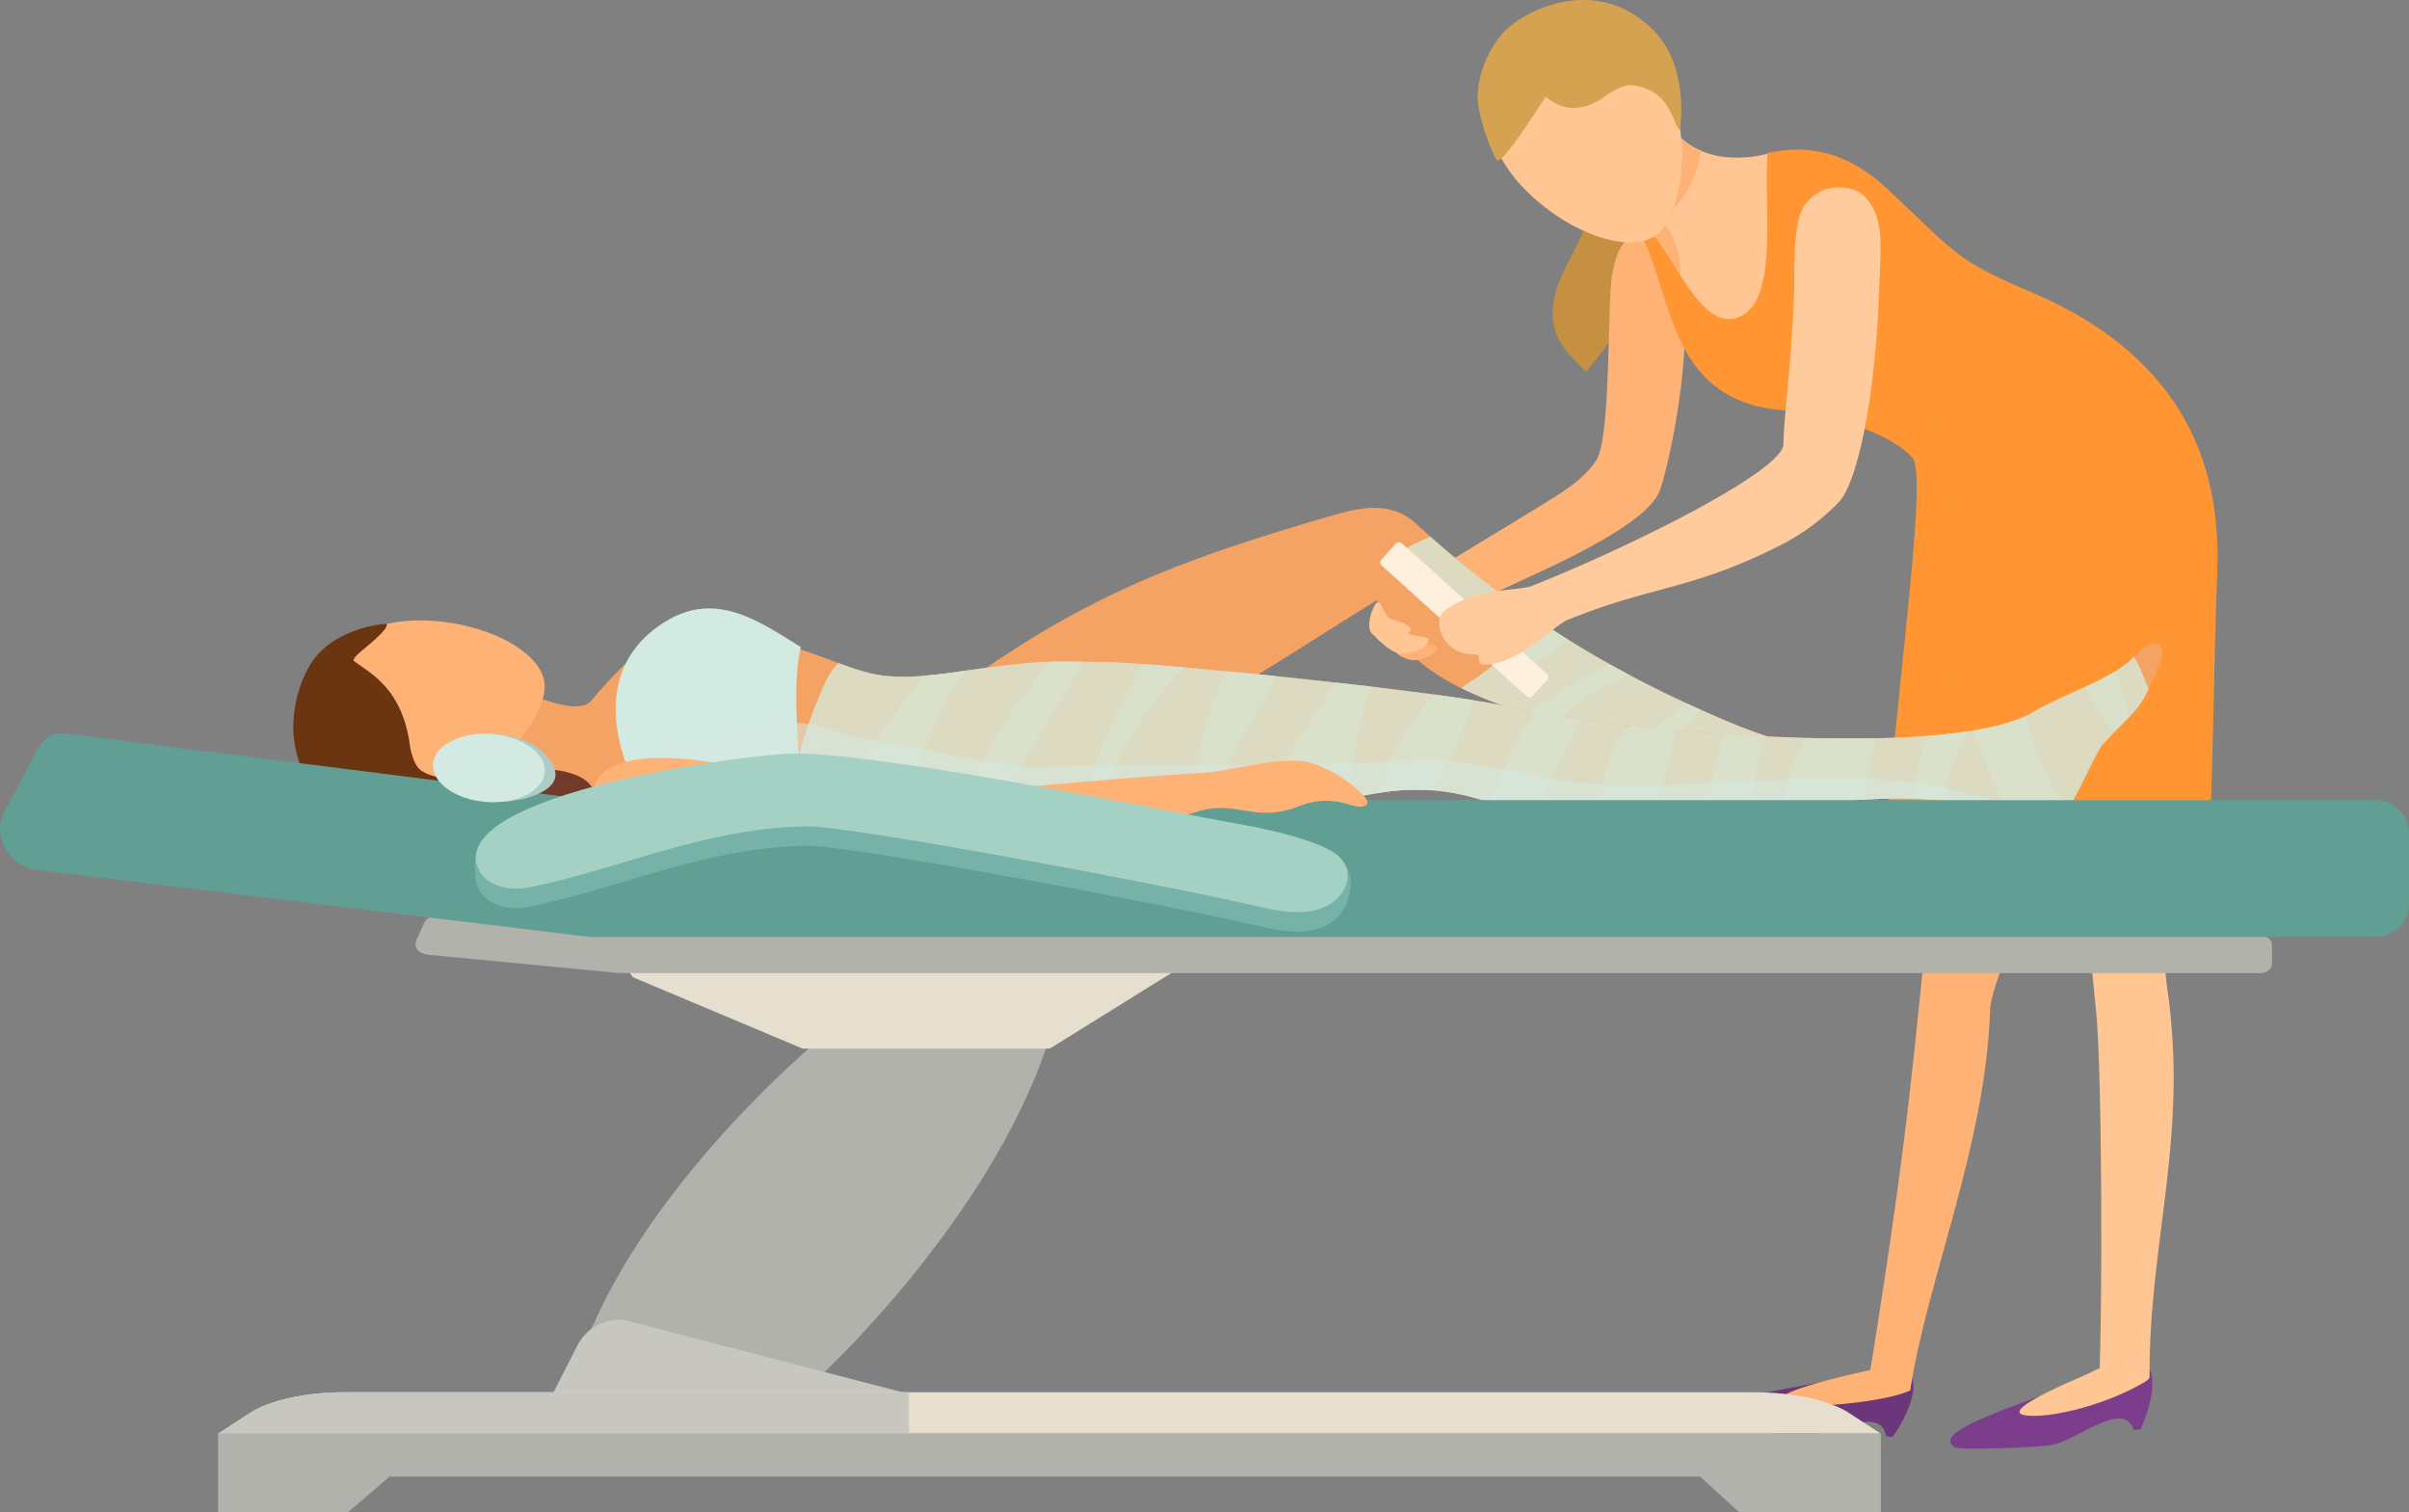 <?xml version="1.0" encoding="utf-8"?>
<svg xmlns="http://www.w3.org/2000/svg" viewBox="0 0 1433.694 900">
  <rect x="0" y="0" width="1433.694" height="900" fill="#808080" stroke="none"/>
  <defs>
    <style>.cls-3{fill:#ffb276}.cls-4{fill:#ffc593}.cls-7{fill:#ff9633}.cls-8{opacity:.3;mix-blend-mode:multiply}.cls-9{fill:#b1b2ab}.cls-10{fill:#d4a251}.cls-11{fill:#e6dece}.cls-12{fill:#723a2b}.cls-13{fill:#f5a364}.cls-16{opacity:.89;mix-blend-mode:hard-light}.cls-17{fill:#d9e2cc}.cls-20{fill:#d3eae2}.cls-21{fill:#c7c6bf}</style>
  </defs>
  <g style="isolation:isolate">
    <g data-name="Layer 1" id="Layer_1">
      <path d="M969.413 93.6c13.502 19.084 15.357 44.698 9.176 67.244s-19.577 42.458-34.56 60.402c-7.785-7.405-15.889-15.328-18.821-25.664-2.944-10.376-.14-21.553 4.208-31.421 4.35-9.87 10.234-19.056 13.897-29.2 3.665-10.143 4.888-21.868-.111-31.426-1.857-3.55-4.492-6.65-6.309-10.222-1.815-3.57-2.735-7.956-.95-11.542 6.766-13.596 28.871 5.331 33.47 11.83Z" style="fill:#c59041"/>
      <path class="cls-3" d="M959.75 161.453c-3.552 16.43-.552 98.577-9.82 112.6-7.11 10.756-18.42 17.875-29.401 24.633q-48.611 29.92-97.7 59.06c49.283 4.903 19.763 23.44 62.045-2.346 13.152-8.022 93.19-38.41 102.875-63.278 3.998-10.27 21.883-83.605 12.235-129.03-2.715-12.776-6.72-31.324-22.46-25.926-11.038 3.786-14.76 10.341-17.775 24.287Z"/>
      <path class="cls-4" d="M1104.589 216.037c-6.55 15.1-25.477 11.656-41.908 10.547-16.374-1.166-30.194 1.554-42.518-9.326-17.317-15.375-30.916-49.511-37.966-71.602-2.054-7.05 10.546-12.212 13.322-21.314a3.527 3.527 0 0 0 .222-.723v-.11a1.395 1.395 0 0 0 .055-.445c1.667-8.27-2.607-12.987-8.047-18.87-1.056-1.222-2.22-2.443-3.387-3.83 6.938-5.774 1.499-15.765.222-24.368a1.904 1.904 0 0 1-.055-.556c-.555-4.052-.055-7.77 3.22-10.546a46.002 46.002 0 0 0 3.33 5.884 3.256 3.256 0 0 0 .333.61 50.1 50.1 0 0 0 1.166 1.777 45.946 45.946 0 0 0 19.648 16.54 49.607 49.607 0 0 0 17.761 3.997h.279a71.122 71.122 0 0 0 21.976-2.268c3.386-.946 7.131.456 9.75-.654 17.653 25.59 29.719 51.823 39.654 81.242 4.775 14.265 8.937 30.194 2.943 44.015Z"/>
      <path d="M1015.231 845.505c-8.442-9.42 20.688-14.28 59.293-21.198 24.043-4.308 43.095-11.12 58.313-8.429 14.756 5.342-2.475 34.24-6.412 39.152-1.373.11-3.732-.061-4.13-.93-3.343-18.85-35.457 1.771-51.291.742-9.42-.612-53.11-6.366-55.773-9.337Z" style="fill:#6b377a"/>
      <path class="cls-3" d="M1062.319 834.777c11.839 4.466 61.494-.685 74.478-7.405.522-2.624 1.051-9.448 1.827-11.413.588-1.495-4.23 6.991-5.203 5.714a15.43 15.43 0 0 0-8.424-5.196c-3.248-.864 1.248-1.172-2.11-1.308-1.75-.07-6.267-.85-9.988.14-4.234 1.128-65.472 13.851-50.58 19.468Z"/>
      <path class="cls-3" d="M1112.091 821.817c8.402 1.687 21.285 7.875 24.706 5.555 10.03-65.418 45.134-146.554 47.603-226.508.586-19.025 35.55-88.827 38.845-105.42 3.888-19.569-17.52-14.564-24.43-33.28-6.615-17.911-11.416-53.087-24.418-32.04-6.643 10.75-24.561 89.146-31.87 163.851-8.256 84.372-16.686 141.965-30.436 227.842Z"/>
      <path d="M1162.723 860.94c-9.976-7.773 17.832-17.72 54.6-31.367 22.898-8.499 38.948-21.525 55.897-18.628 15.468 2.643 3.63 34.137.625 39.668-1.331.353-3.683.603-4.23-.183-6.629-17.96-34.58 8.027-50.346 9.818-9.38 1.066-53.397 3.145-56.546.693Z" style="fill:#7c3e8c"/>
      <path class="cls-4" d="M1249.3 820.239c6.397 6.59 28.304 4.857 29.99-.621-.511-81.312 23.464-142.897 10.468-231.888-5.714-39.127 10.249-77.275.054-119.342-3.345-13.796-7.85-28.73-19.763-36.45-19.314-12.514-35.123 4.587-35.02 22.538.163 29.052 6.06 59.026 8.16 88.083 4.292 59.428-1.574.134 4.292 59.428 3.751 37.914 3.756 184.09 1.818 218.252Z"/>
      <path class="cls-4" d="M1204.856 842.149c12.44 2.297 46.308-4.754 71.814-19.887 1.817-1.078.752-8.804 1.166-10.877.316-1.574-4.141 6.353-5.327 5.27a15.414 15.414 0 0 0-9.212-3.623 45.91 45.91 0 0 0-10.038.653c-1.734.24-3.525.076-8.878 3.008-3.842 2.104-55.177 22.565-39.525 25.456Z"/>
      <path class="cls-3" d="M999.34 173.642c-.756 3.363 2.166 7.702-.452 9.051-2.86 1.475-6.142.47-8.481-1.735-2.338-2.205-3.88-5.445-5.162-8.744-3.09-7.966-4.933-16.644-6.762-25.267-1.094-5.158-2.67-13.885 2.226-17.605 3.826-2.907 7.671 1.74 10.198 4.627 11.896 13.589 9.191 36.312 8.433 39.673Z"/>
      <path class="cls-7" d="M1319.444 344.5c-2.595 65.755-3.229 211.773-10.694 218.072-4.606 3.866-126.164 6.406-189.114 0 0-22.712 1.589-49.66 3.918-77.826 1.694-21.23 3.918-43.202 6.089-64.591 7.2-71.738 14.93-136.963 8.947-147.129a1.695 1.695 0 0 0-.425-.688c-13.763-15.09-47.224-25.307-78.99-28.43-13.447-1.325-24.036-4.872-32.507-10.06-32.666-19.589-34.413-62.42-49.078-92.28a11.162 11.162 0 0 1 6.035-1.958c14.189 15.83 30.336 59.613 52.519 48.495 22.132-11.012 13.502-63.585 15.831-96.991 21.39-4.977 46.114-2.012 70.52 20.647 41.296 38.278 39.496 42.144 86.827 62.315 110.97 47.172 111.605 131.88 110.122 170.423Z"/>
      <g class="cls-8">
        <path class="cls-7" d="M1163.58 292.457c-.583 39.919-9.478 144.481-11.49 184.295a6.451 6.451 0 0 1-1.058 3.653 5.952 5.952 0 0 1-3.388 1.43 230.42 230.42 0 0 1-24.09 2.911c1.694-21.23 3.918-43.202 6.089-64.591 7.2-71.738 14.93-136.963 8.947-147.129a1.695 1.695 0 0 0-.425-.688c-13.763-15.09-47.224-25.307-78.99-28.43-13.447-1.325-24.037-4.872-32.507-10.06 3.812.476 7.465 1.007 9 .953 8.523-.423 80.262 3.018 104.564 15.83 7.252 3.812 14.666 8.418 18.794 15.512 4.606 7.783 4.66 17.26 4.553 26.314Z"/>
      </g>
      <path class="cls-3" d="M995.796 123.064c1.667-8.27-2.607-12.987-8.047-18.87l3.828-27.643a8.576 8.576 0 0 1 1.001-3.386 45.946 45.946 0 0 0 19.648 16.54c-1.553 9.88-4.995 23.702-16.707 34.637a3.527 3.527 0 0 0 .222-.723v-.11a1.395 1.395 0 0 0 .055-.445Z"/>
      <path class="cls-9" d="M484.502 621.284s-91.336 76.14-131.362 167c-34.91 65.167 136.408 29.26 136.408 29.26s98.617-91.006 133.664-195.714c18.684-55.821-138.71-.546-138.71-.546Z"/>
      <path class="cls-4" d="M984.888 52.905c5.522 5.667 10.73 5.186 13.19 14.903 6.82 26.925 1.197 58.907-10.871 70.666-14.33 13.96-52.945 1.663-80.043-26.15-27.099-27.812-27.587-61.273-8.694-79.68 18.892-18.406 59.32-7.553 86.418 20.26Z"/>
      <path class="cls-10" d="M999.899 76.995c-4.44-.722-3.936-23.258-28.358-26.31a5.373 5.373 0 0 0-1.333 0c-4.274.111-10.38 3.274-13.598 5.661-11.49 8.605-24.145 11.768-36.69 1.221-11.324 17.263-27.032 41.52-29.307 37.468-4.884-8.66-11.379-27.92-11.213-38.133.333-14.987 8.66-33.193 20.593-42.296C908.818 7.835 924.25.23 941.401.008c13.71-.222 28.585 4.219 42.129 17.54 21.813 21.37 16.424 56.394 16.369 59.447Z"/>
      <path class="cls-11" d="m339.282 530.096 37.464 51.481 100.945 42.456h147.062l114.851-71.373-400.322-22.564z"/>
      <path class="cls-9" d="M1345.302 579.106h-976.14l-114.861-10.97c-4.585-.552-8.883-4.033-6.124-9.637l3.642-7.863c2.41-5.983 5.43-5.126 9.533-4.646l108.226 10.802h975.724c3.775 0 6.833 2.413 6.833 5.388v11.537c0 2.977-3.058 5.39-6.833 5.39Z"/>
      <path class="cls-12" d="M361.03 479.358c-.057-1.61-29.697-3.441-32.528-3.608a291.987 291.987 0 0 0-59.89 2.998c-9.936 1.498-26.7 5.55-36.579 7.272-.555.11-1.054.165-1.554.221h-.056a63.41 63.41 0 0 1-10.324.666c-27.142-.61-40.686-15.374-46.903-30.585 2.72 1.278 5.44 2.443 8.271 3.443a88.334 88.334 0 0 0 18.817 4.44c15.708 2.055 31.75.333 47.18-3.385.332-.055.61-.167.943-.222h.055a.784.784 0 0 1 .334-.112c14.598-3.663 28.752-9.046 43.35-12.655 14.597-3.663 30.028-5.495 44.683-2.053a55.99 55.99 0 0 1 13.154 4.884c.055 0 .055.055.112.055v.055a46.643 46.643 0 0 1 10.935 28.586Z"/>
      <path class="cls-13" d="M307.974 409.701c-.642 13.477-27.419 35.494-28.06 48.973 23.705-.694 65.283-6.44 73.594 11.873 31.039-1.306 52.901-.68 82.365-10.53 14.28-4.774 29.491-11.072 36.882-24.189 8.074-14.333 3.855-33.36-6.947-45.768-10.801-12.407-38.17-62.76-114.243 27.178-6.795 8.034-31.254-1.344-43.591-7.537Z"/>
      <path class="cls-3" d="M261.226 466.35c7.913 0 10.577 3.123 19.255-1.895 24.044-13.905 43.653-39.311 43.653-56.16 0-20.005-35.758-39.082-74.588-39.082-38.832 0-63.138 23-63.138 49.377s35.987 47.76 74.818 47.76Z"/>
      <path d="M284.598 461.93c-1.887 1.887-22.314 20.536-48.179 24.311h-.055a63.41 63.41 0 0 1-10.325.666c-27.143-.61-40.685-15.374-46.902-30.585a65.5 65.5 0 0 1-4.608-24.033c.167-15.042 5.44-33.581 15.986-44.294 10.547-10.657 27.475-16.041 39.632-16.762.055 1.11.555 2.609-7.993 10.213-6.05 5.384-10.823 8.437-11.879 11.545 7.937 6.716 28.975 15.042 33.693 50.677.61 4.385 2.813 12.07 6.384 14.654a27.508 27.508 0 0 0 4.05 2.276c8.548 3.663 20.76 2.664 30.196 1.331Z" style="fill:#6c3511"/>
      <path class="cls-12" d="M284.598 461.93c-1.887 1.887-22.314 20.536-48.179 24.311h-.055a63.41 63.41 0 0 1-10.325.666c-27.143-.61-40.685-15.374-46.902-30.585 2.719 1.278 5.44 2.443 8.27 3.443a88.342 88.342 0 0 0 18.816 4.44c15.71 2.055 31.75.333 47.18-3.385.334-.055.61-.167.944-.222h.055c8.548 3.663 20.76 2.664 30.196 1.331Z" style="opacity:.2;mix-blend-mode:multiply"/>
      <path class="cls-13" d="M1187.57 456.212c-51.12 7.217-90.863-.332-143.04 19.705-4.829 1.887-6.882.722-10.712-4.162-.943-1.166-1.942-2.554-3.163-4.164-6.661-8.88-23.201-15.43-44.24-21.591a353.998 353.998 0 0 0-11.268-3.108c-15.264-4.164-32.193-8.326-49.011-12.989-5.717-1.611-11.378-3.276-16.984-5.053a273.397 273.397 0 0 1-39.52-15.319c-11.49-5.717-21.593-12.266-29.308-20.037-18.706-18.817-18.15-33.914-21.592-31.805-22.646 13.71-74.933 47.623-96.248 59.392-36.578 20.259-83.258 57.336-114.787 27.197-22.202-13.766-45.625-29.862-22.09-45.904 64.831-44.459 115.785-64.83 201.653-89.974 17.763-5.163 38.854-12.211 55.673 3.385 2.776 2.554 5.55 5.106 8.381 7.605a601.888 601.888 0 0 0 72.047 54.95 951.47 951.47 0 0 0 9.824 6.273c8.216 5.106 16.597 10.047 25.033 14.82 3.942 2.166 7.883 4.33 11.88 6.438q17.15 9.16 34.691 17.152 3.496 1.664 6.993 3.165a633.661 633.661 0 0 0 21.814 9.38c12.323 5.051 29.919 10.601 45.016 15.042 12.877 3.885 23.923 6.938 28.14 8.16 38.3 11.49 47.404-.666 80.818 1.442Z"/>
      <g class="cls-16">
        <path class="cls-17" d="M933.185 380.613c-10.935 8.603-29.14 21.647-36.079 19.65-2.219-.61-4.828-2.664-7.492-5.052-4.274-3.941-8.715-8.936-11.713-11.156-12.099-8.992-32.192-25.866-38.853-39.577-7.272-14.875-9.714-15.874 12.266-25.088a601.888 601.888 0 0 0 72.047 54.95 951.47 951.47 0 0 0 9.824 6.273Z"/>
      </g>
      <g class="cls-16">
        <path class="cls-17" d="M970.098 401.871a111.162 111.162 0 0 0-43.962 28.032c-5.717-1.611-11.378-3.276-16.984-5.053a273.397 273.397 0 0 1-39.52-15.319 64.786 64.786 0 0 1 6.271-4.384c4.497-2.887 9.048-6.439 13.71-9.936a112.51 112.51 0 0 1 13.377-8.77c2.332-1.276 13.045-8.325 20.371-12.1a951.47 951.47 0 0 0 9.824 6.272c8.216 5.106 16.597 10.048 25.033 14.82 3.942 2.166 7.883 4.33 11.88 6.438Z"/>
      </g>
      <path d="m908.608 414.316-86.345-77.778a2.488 2.488 0 0 1-.183-3.514l8.639-9.59a2.488 2.488 0 0 1 3.514-.184l86.345 77.778a2.488 2.488 0 0 1 .183 3.515l-8.638 9.59a2.488 2.488 0 0 1-3.515.183Z" style="fill:#fff0de"/>
      <path d="M1074.167 121.949c-6.73 9.283-6.186 33.143-6.307 44.149-.442 40.246-6.48 82.94-6.48 98.272s-87.944 59.772-149.653 84.299c-7.912 3.145-33.277.713-52.306 14.918-6.602 4.927-2.237 25.924 18.384 25.924 5.733 0-1.655 6.688 7.457 5.922 20.47-1.721 39.587-23.289 47.923-26.65 51.17-20.634 73.22-17.46 126.019-44.106a131.87 131.87 0 0 0 35.096-25.767c11.118-11.77 21.748-61.604 24.02-125.673.425-12.019 1.469-25.573.416-35.491-1.284-12.074-7.632-22.896-16.41-25.152-10.273-2.642-20.843-.738-28.16 9.355Z" style="fill:#ffcb9d"/>
      <g class="cls-16">
        <path class="cls-17" d="M1011.782 422.188c-7.493 8.991-15.43 17.983-25.366 23.812a353.998 353.998 0 0 0-11.269-3.108c-15.264-4.164-32.193-8.326-49.011-12.989-5.717-1.611-11.378-3.276-16.984-5.053 15.653-11.987 37.52-24.42 49.066-29.417 3.942 2.166 7.883 4.33 11.88 6.438q17.15 9.16 34.691 17.152 3.496 1.664 6.993 3.165Z"/>
      </g>
      <g class="cls-16">
        <path class="cls-17" d="M1078.612 446.61c-9.88 9.547-20.482 18.872-33.47 22.98a49.795 49.795 0 0 1-11.324 2.165c-.943-1.166-1.942-2.554-3.163-4.164-6.661-8.88-23.201-15.43-44.24-21.591a353.998 353.998 0 0 0-11.268-3.108c4.22-5.497 12.268-11.324 15.765-14.377a63.984 63.984 0 0 1 13.877-9.492q3.496 1.664 6.993 3.165a633.661 633.661 0 0 0 21.814 9.38c12.323 5.051 29.919 10.601 45.016 15.042Z"/>
      </g>
      <path class="cls-13" d="M1284.984 395.989c-2.554 6.049-4.497 10.49-6.217 13.986-3.997 8.493-6.44 11.379-11.88 16.93a717.24 717.24 0 0 0-8.102 8.271 808.668 808.668 0 0 0-7.106 7.604c-4.828 5.273-14.542 30.03-21.48 39.076a12.337 12.337 0 0 1-2.83 2.83 24.297 24.297 0 0 1-13.655 3.497 59.872 59.872 0 0 1-15.209-2.774c-3.663-1-7.327-2.165-10.823-3.22a164.467 164.467 0 0 0-30.974-5.772c-6.05-.555-12.21-.944-18.538-1.055-9.104-.277-18.429-.056-27.919.443-16.042.778-32.416 2.387-48.625 4.164a2294.07 2294.07 0 0 0-22.59 2.609c-7.437.832-14.82 1.665-22.036 2.386-13.377 1.332-26.255 2.443-38.244 2.72-1 .055-2.054.11-3.053.11a337.762 337.762 0 0 1-41.352-1.497 269.663 269.663 0 0 1-20.093-2.831c-8.936-1.61-17.761-3.664-27.143-6.05-3.44-.944-6.993-1.888-10.657-2.887a125.882 125.882 0 0 0-24.81-4.274 132.558 132.558 0 0 0-31.695 1.72c-5.55.89-11.156 1.944-16.985 3.054-10.657 2.11-22.09 4.274-35.468 5.717-5.773.61-11.435 1.222-17.097 1.832-13.43 1.388-26.53 2.72-39.186 3.885h-.167c-21.758 1.999-42.24 3.33-60.945 3.387-2.776 0-5.44 0-8.104-.112-19.15-.334-36.135-2.275-50.345-6.606-2.108-.666-4.162-1.331-6.16-2.109a20.932 20.932 0 0 1-1.555 1.665 44.02 44.02 0 0 1-14.876 9.215 75.021 75.021 0 0 1-22.09 4.33c-16.93.998-33.527-1.444-50.01-5.219-6.662-1.553-13.323-3.33-19.984-5.161-14.265-3.94-28.53-8.271-42.906-11.6-5.717-1.279-11.379-2.443-17.15-3.332-3.053-.5-6.163-.888-9.216-1.276-10.38-1.332-20.814-2.22-31.083-4.274a126.206 126.206 0 0 1-7.659-1.72c-2.666-.668-3.608-3.554-3.164-7.883a51.914 51.914 0 0 1 3.386-12.6c9.934-25.366 38.576-64.997 61.445-64.664 17.65.222 32.526 3.719 45.681 7.938 8.16 2.607 15.653 5.55 22.758 8.159 9.602 3.551 18.484 6.55 27.308 7.548a124.911 124.911 0 0 0 24.09-.055c8.215-.665 16.374-1.831 23.813-2.942h.055c5.828-.833 36.523-5.329 51.065-5.384 2.055-.056 4.163-.056 6.329-.056 4.217 0 8.603.056 13.154.111 3.664.056 7.493.11 11.38.11 4.884 0 13.21.446 23.977 1.278 7.105.5 15.265 1.11 24.145 1.942 7.827.667 16.264 1.388 25.09 2.276a1933.17 1933.17 0 0 1 30.25 2.997c11.934 1.221 24.035 2.554 35.969 3.887h.055c6.716.72 13.32 1.498 19.76 2.219 13.71 1.665 26.81 3.276 38.41 4.83 8.326 1.165 15.874 2.22 22.424 3.274 9.215 1.443 16.43 2.776 20.982 3.94 4.107 1.056 9.547 2.166 16.097 3.387 7.66 1.333 16.874 2.776 27.253 4.219 4.164.555 8.548 1.11 13.1 1.664 15.153 1.889 32.082 3.664 49.844 5.163 7.327.611 14.82 1.222 22.369 1.72 7.716.556 15.486 1 23.313 1.388 8.77.444 17.595.778 26.364 1.055 13.823.333 27.476.443 40.52.166 10.712-.221 21.037-.665 30.75-1.443 8.603-.61 16.764-1.5 24.256-2.664l3.11-.443c12.71-2.11 23.478-4.997 31.472-8.772a49.326 49.326 0 0 0 4.217-2.275c9.549-5.717 20.704-10.268 31.25-15.097a153.503 153.503 0 0 0 17.596-9.104 63.517 63.517 0 0 0 9.77-7.381 30.88 30.88 0 0 1 1.33-1.277c4.331-4.052 11.713-10.658 15.155-7.271 3.107 3.108 1.61 8.326-.11 12.378Z"/>
      <g class="cls-16">
        <path class="cls-17" d="M574.284 399.152c-20.149 27.587-31.75 60.168-33.082 93.14-8.16-.167-27.974.222-44.072-2.222-12.322-1.832-22.481-5.383-23.369-12.1-2.885-21.758 7.55-49.566 16.264-69.438 2.165-4.995 4.996-10.213 9.048-13.931 9.602 3.552 18.483 6.55 27.308 7.548a124.911 124.911 0 0 0 24.09-.055c8.215-.665 16.374-1.831 23.813-2.942Z"/>
      </g>
      <path class="cls-20" d="M476.981 485.853c.055 10.212-55.759 23.639-76.155 25.033a268.848 268.848 0 0 1-24.2-45.515 208.622 208.622 0 0 1-4.496-12.1 210.77 210.77 0 0 1-2.941-10.102c-6.661-26.421-2.678-55.464 27.357-73.585s55.457.316 80.046 15.47a10.289 10.289 0 0 0-.277 1.388c-5.05 22.646-.832 57.115.334 87.755.165 3.94.277 7.88.332 11.656Z"/>
      <g class="cls-16">
        <path class="cls-17" d="M644.887 393.823c-16.652 27.864-36.69 61.834-53.23 89.309-2.11-.666-4.163-1.331-6.162-2.109a73.122 73.122 0 0 1-7.603-3.33q-1.917-.998-3.664-1.831a96.859 96.859 0 0 0-5.163 16.041 75.021 75.021 0 0 1-22.09 4.33c-16.93.998-33.527-1.444-50.01-5.219.054-.333.11-.61.165-.944 4.607-25.92 25.144-51.175 39.91-71.269 4.217-5.717 8.49-11.6 13.432-16.707 8.214-.665 16.373-1.831 23.812-2.942h.054c5.83-.833 36.524-5.329 51.066-5.384 2.055-.056 4.163-.056 6.329-.056 4.217 0 8.603.056 13.154.111Z"/>
      </g>
      <g class="cls-16">
        <path class="cls-17" d="M704.833 397.265a196.215 196.215 0 0 0-44.015 66.219c-1.944 4.83-6.163 16.762-10.713 26.366-2.776 0-5.44 0-8.104-.112-19.15-.334-36.135-2.275-50.345-6.606a87.736 87.736 0 0 1-13.764-5.438q-1.917-.999-3.664-1.832c6.05-14.987 14.93-30.695 18.039-36.8 7.326-14.212 17.54-26.645 27.643-38.966 1.775-2.109 3.552-4.274 5.494-6.328 2.055-.056 4.163-.056 6.329-.056 7.659 0 15.82.167 24.534.222 4.884 0 13.21.445 23.977 1.277 7.105.5 15.265 1.11 24.145 1.942a1.306 1.306 0 0 1 .444.112Z"/>
      </g>
      <g class="cls-16">
        <path class="cls-17" d="M759.728 402.426c-8.991 19.817-16.263 26.533-29.362 53.454-3.219 6.605-12.655 25.033-18.206 29.861a5.93 5.93 0 0 1-.943.722c-.055.055-.112.11-.167.167a.105.105 0 0 1 0-.167c-21.758 1.999-42.24 3.33-60.945 3.387-2.776 0-5.44 0-8.105-.112.057-6.55 2.61-14.098 4.11-18.76a382.542 382.542 0 0 1 33.69-75.044c.167-.224.277-.5.444-.723 7.105.5 15.265 1.11 24.145 1.942 7.827.667 16.264 1.388 25.09 2.276 9.714.889 19.926 1.888 30.25 2.997Z"/>
      </g>
      <g class="cls-16">
        <path class="cls-17" d="M815.513 408.532a232.963 232.963 0 0 0-11.157 54.341 112.92 112.92 0 0 1-1.388 12.156c-10.657 2.11-22.09 4.274-35.468 5.717-5.773.61-11.435 1.221-17.097 1.832-13.43 1.388-26.53 2.72-39.186 3.885-.055.055-.112.11-.167.167a.105.105 0 0 1 0-.167 154.457 154.457 0 0 1 .444-22.092 174.766 174.766 0 0 1 8.882-41.24c1.831-5.274 4.884-15.653 9.103-23.702a1933.17 1933.17 0 0 1 30.25 2.997c11.934 1.222 24.035 2.554 35.969 3.887h.055c6.716.72 13.32 1.498 19.76 2.219Z"/>
      </g>
      <g class="cls-16">
        <path class="cls-17" d="M1116.19 439.338a239.187 239.187 0 0 0-5.884 35.968 1.544 1.544 0 0 1-.055.5c-16.042.777-32.416 2.386-48.625 4.163a2294.07 2294.07 0 0 0-22.59 2.609c-7.437.832-14.82 1.665-22.036 2.386.056-2.72.277-5.494.5-8.215a168.16 168.16 0 0 1 8.492-40.02c7.716.556 15.486 1 23.313 1.388 8.77.444 17.595.778 26.364 1.055 13.823.333 27.475.443 40.52.166Z"/>
      </g>
      <g class="cls-16">
        <path class="cls-17" d="M876.347 416.636a169.518 169.518 0 0 1-24.7 53.62 132.558 132.558 0 0 0-31.694 1.72c-5.55.888-11.156 1.943-16.985 3.053-10.657 2.11-22.09 4.274-35.468 5.717-5.773.61-11.435 1.222-17.097 1.832q4.664-11.075 10.16-21.648a281.34 281.34 0 0 1 19.981-32.693c3.774-5.329 9.27-14.82 15.154-21.924h.055c6.716.72 13.32 1.498 19.76 2.219 13.709 1.665 26.81 3.276 38.41 4.83 8.326 1.165 15.874 2.22 22.424 3.274Z"/>
      </g>
      <g class="cls-16">
        <path class="cls-17" d="m940.68 428.182-25.978 54.451a5.927 5.927 0 0 1-.444.833c-8.936-1.61-17.761-3.664-27.143-6.05-3.44-.944-6.993-1.888-10.657-2.887a125.882 125.882 0 0 0-24.81-4.274 132.558 132.558 0 0 0-31.695 1.72c3.33-9.49 6.827-18.87 7.604-20.48a166.717 166.717 0 0 1 25.867-37.633l.499-.5c8.326 1.165 15.874 2.22 22.424 3.274 9.215 1.443 16.43 2.776 20.982 3.94 4.107 1.056 9.547 2.166 16.097 3.387 7.66 1.333 16.874 2.776 27.253 4.219Z"/>
      </g>
      <g class="cls-16">
        <path class="cls-17" d="M975.703 487.795a337.762 337.762 0 0 1-41.352-1.498 269.663 269.663 0 0 1-20.093-2.831c-8.936-1.61-17.761-3.664-27.143-6.05 6.718-18.318 14.987-38.466 26.31-53.453 7.661 1.333 16.875 2.776 27.254 4.219 4.164.555 8.548 1.11 13.1 1.665 12.935 1.61 27.166 3.142 42.104 4.486 2.56.231-6.373 43.157-20.18 53.462Z"/>
      </g>
      <g class="cls-16">
        <path class="cls-17" d="M1049.305 438.117c-2.888 12.268-3.887 24.978-7.55 37.023a62.96 62.96 0 0 1-2.72 7.438c-7.436.832-14.82 1.665-22.035 2.386-13.377 1.333-26.255 2.443-38.244 2.72-1 .056-2.054.11-3.053.11-8.133.144-15.607.081-22.609-.187-.774-17.682 1.84-40.645 17.004-55.848 10.641 1.17 21.905 2.27 33.525 3.25 7.327.611 14.82 1.222 22.369 1.72 7.716.556 15.486 1 23.313 1.388Z"/>
      </g>
      <g class="cls-16">
        <path class="cls-17" d="M1171.195 435.231a113.14 113.14 0 0 0-14.43 40.853c0 .11-.057.222-.057.333-6.05-.555-12.21-.944-18.538-1.055-9.104-.277-18.429-.056-27.919.443-16.042.778-32.416 2.387-48.625 4.164 1.333-13.32 5.552-29.917 14.043-40.797 13.823.333 27.475.443 40.52.166 10.712-.221 21.037-.665 30.75-1.443 8.603-.61 16.764-1.5 24.256-2.664Z"/>
      </g>
      <g class="cls-16">
        <path class="cls-17" d="M1230.199 481.856a12.337 12.337 0 0 1-2.83 2.83c-8.494 5.384-18.818 3.609-28.864.723-3.663-1-7.327-2.165-10.823-3.22a164.467 164.467 0 0 0-30.974-5.772c-6.05-.555-12.21-.944-18.538-1.055a178.347 178.347 0 0 1 8.77-37.466c8.602-.611 16.763-1.5 24.255-2.665l3.11-.443c12.71-2.11 23.478-4.997 31.472-8.772a127.721 127.721 0 0 0 20.036 48.513 49.295 49.295 0 0 1 4.386 7.327Z"/>
      </g>
      <path class="cls-21" d="M328.93 829.512h211.986L371 785.39a28.282 28.282 0 0 0-27.51 15.562Z"/>
      <g class="cls-16">
        <path class="cls-17" d="M1266.888 426.905a717.24 717.24 0 0 0-8.103 8.271 808.668 808.668 0 0 0-7.106 7.604c-4.828 5.273-14.542 30.03-21.48 39.076a12.337 12.337 0 0 1-2.83 2.83c-8.494 5.384-18.818 3.609-28.864.723a162.975 162.975 0 0 1-13.1-22.814 256.904 256.904 0 0 1-11.1-27.807c12.71-2.11 23.478-4.997 31.472-8.772a49.326 49.326 0 0 0 4.217-2.275c9.549-5.717 20.704-10.268 31.25-15.097a153.503 153.503 0 0 0 17.596-9.104 168.069 168.069 0 0 1 8.048 27.365Z"/>
      </g>
      <g class="cls-16">
        <path class="cls-17" d="M1278.767 409.975c-3.997 8.493-6.44 11.379-11.88 16.93a717.24 717.24 0 0 0-8.102 8.271 26.796 26.796 0 0 1-6.107-6.384 99.668 99.668 0 0 1-11.434-20.148 153.503 153.503 0 0 0 17.596-9.104 63.517 63.517 0 0 0 9.77-7.381 30.88 30.88 0 0 1 1.33-1.277 51.867 51.867 0 0 1 5.219 10.38c1.22 2.886 2.387 5.827 3.608 8.713Z"/>
      </g>
      <path class="cls-20" d="M1213.714 488.183a59.872 59.872 0 0 1-15.209-2.774c-3.663-1-7.327-2.165-10.823-3.22a164.467 164.467 0 0 0-30.974-5.772c-6.05-.555-12.21-.944-18.538-1.055-9.104-.277-18.429-.056-27.919.443-16.042.778-32.416 2.387-48.625 4.164a2294.07 2294.07 0 0 0-22.59 2.609c-7.437.832-14.82 1.665-22.036 2.386-13.377 1.332-26.255 2.443-38.244 2.72-1 .055-2.054.11-3.053.11a337.762 337.762 0 0 1-41.352-1.497 269.663 269.663 0 0 1-20.093-2.831c-8.936-1.61-17.761-3.664-27.143-6.05-3.44-.944-6.993-1.888-10.657-2.887a125.882 125.882 0 0 0-24.81-4.274 132.558 132.558 0 0 0-31.695 1.72c-5.55.89-11.156 1.944-16.985 3.054-10.657 2.11-22.09 4.274-35.468 5.717-5.773.61-11.435 1.222-17.097 1.832-13.43 1.388-26.53 2.72-39.186 3.885h-.167c-21.758 1.999-42.24 3.33-60.945 3.387-2.776 0-5.44 0-8.104-.112-19.15-.334-36.135-2.275-50.345-6.606-2.108-.666-4.162-1.331-6.16-2.109a20.932 20.932 0 0 1-1.555 1.665 44.02 44.02 0 0 1-14.876 9.215 75.021 75.021 0 0 1-22.09 4.33c-16.93.998-33.527-1.444-50.01-5.219-6.662-1.553-13.323-3.33-19.984-5.161.055 10.212-55.759 18.31-76.155 25.033a268.848 268.848 0 0 1-24.2-45.515 126.158 126.158 0 0 1-7.657-1.72c-3.19-.833 2.093-3.833 3.21-6.614 4.069-10.125 42.906-5.944 75.142-21.636 25.048-12.19 49.344.05 59.45 2.454 11.896 2.83 24.635 4.335 36.742 6.769 21.174 4.254 42.544 9.183 64.088 11.165a81.927 81.927 0 0 0 8.59.43c32.475-.415 64.952-.625 97.428-.897 30.06-.252 60.12-.542 90.172-1.229q18.409-.42 36.81-1.1c49.172-1.889 74.896 13.661 124.074 14.549 42.518.777 108.163-6.555 150.626-4.058 34.026 1.998 68.66 8.77 98.413 24.7Z" style="opacity:.54;mix-blend-mode:multiply"/>
      <path d="M1414.036 557.585H351.122l-330.386-40.02c-13.19-2.014-27.095-18.713-17.61-35.161l14.398-27.718c8.423-15.96 11.693-19.672 23.496-17.924l311.298 39.414h1061.718a19.658 19.658 0 0 1 19.658 19.659v42.091a19.658 19.658 0 0 1-19.658 19.659Z" style="fill:#619f94"/>
      <path class="cls-3" d="M544.53 472.346c56.852-1.717 84.664-6.914 172.316-12.533 16.598-1.063 36.269-8.153 57.312-6.947 16.292.934 43.6 22.369 39.218 25.87-6.782 5.416-16.608-8.189-40.88 1.233-26.327 10.22-36.626-4.773-61.568 3.497-47.214 15.652-124.097 15.39-171.485 19.986-42.503 4.12-104.534-11.16-162.418-6.58-12.583.995-27.971-21.085-21.955-32.097 12.01-21.985 68.742-12.122 87.626-7.175 36.038 9.439 64.362 15.88 101.834 14.746ZM836.984 391.998c-1.493-.53-5.397-2.048-7.242-5.087-5.214-8.591-17.754-14.683 5.344-11.617-.363 6.758 3.988 8.417 8.201 8.233 7.975-.348 9.803.327 10.447.51a2.114 2.114 0 0 1 1.112 3.364c-.509.709-8.993 7.755-17.862 4.597Z"/>
      <path class="cls-4" d="M849.965 379.982c1.468 1.803-2.055 5.953-7.826 7.545-9.732 2.684-12.859 2.411-25.701-10.56-4.487-4.534 1.76-19.726 3.965-18.726 2.204 1.002 3.495 9.1 7.918 10.343 8.368 2.352 9.875 3.794 10.432 4.236.744.591 1.577 2.731-.71 4.417-.91.673 10.903 1.494 11.922 2.745Z"/>
      <g class="cls-8">
        <path class="cls-10" d="M999.899 76.995c-4.44-.722-3.936-23.258-28.358-26.31a5.373 5.373 0 0 0-1.333 0c.333-7.55.667-15.153-1.11-22.425a40.315 40.315 0 0 0-14.154-21.813A36.125 36.125 0 0 0 941.4.007c13.71-.221 28.585 4.22 42.129 17.54 21.813 21.371 16.424 56.395 16.369 59.448Z"/>
      </g>
      <path d="M473.479 459.941c57.09.428 218.738 34.081 263.352 41.855 7.103 1.237 51.747-.96 61.987 10.123 9.322 10.09 5.487 32.492-10.722 39.429-12.63 5.404-27.091 2.438-40.48-.64-61.02-14.031-242.355-47.693-266.903-47.414-60.968.692-112.242 25.646-166.22 36.41-11.332 2.26-25.82-.94-30.072-11.69-2.547-6.445-3.121-19.621 1.49-26.494 24.01-35.762 165.912-41.741 187.568-41.579Z" style="fill:#77b2a8"/>
      <path d="M473.479 448.415c57.09.427 218.738 34.081 263.352 41.855 7.103 1.237 50.474 9.034 60.713 20.117 9.323 10.092 3.17 24-9.448 29.433-12.617 5.436-27.091 2.44-40.48-.639-61.02-14.03-242.355-47.692-266.903-47.413-60.968.692-112.242 25.646-166.22 36.41-11.332 2.259-25.82-.94-30.072-11.69-17.68-44.751 163.758-68.262 189.058-68.073Z" style="fill:#a5d1c5"/>
      <path d="M319.607 444.697c29.341 24.003-8.21 32.186-19.76 32.312-2.04.022 2.813-.81 1.273-2.15-1.438-1.253-1.669-3.396-1.529-5.3.4-5.418 2.946-10.455 3.805-15.82a25.816 25.816 0 0 0-.007-8.154c-.324-2.013-10.928-8.398-8.414-8.52 4.558-.218 13.203 2.227 15.28 2.93a34.945 34.945 0 0 1 9.352 4.702Z" style="fill:#adccc5"/>
      <path class="cls-20" d="M316.185 460.96c-.617 8.542-14.534 14.497-28.577 13.484-14.043-1.014-24.926-8.76-24.31-17.301s14.646-15.265 28.69-14.251c14.042 1.012 24.813 9.526 24.197 18.068Z"/>
      <path class="cls-20" d="M324.2 459.435c-.806 11.164-16.338 19.142-34.692 17.816-18.354-1.324-32.58-11.448-31.775-22.613s16.338-19.14 34.692-17.816c18.354 1.325 32.58 11.449 31.775 22.613Z"/>
      <path d="M316.185 460.96c-.617 8.542-14.534 14.497-28.577 13.484-14.043-1.014-24.926-8.76-24.31-17.301s14.646-15.265 28.69-14.251c14.042 1.012 24.813 9.526 24.197 18.068Z" style="opacity:.43;fill:#d3eae2;mix-blend-mode:multiply"/>
      <path class="cls-20" d="M284.792 465.642c-1.223-4.614 8.13-1.604 7.371-4.426-.76-2.822-9.067-3.032-9.032 4.86.629 2.124 1.859 5.48 1.008 6.548-.848 1.068-6.924.478-9.852-1.309a22.446 22.446 0 0 1-6.992-7.423 9.993 9.993 0 0 1 .59-10.716c3.215-4.279 8.767-6.258 14.055-7.078a50.86 50.86 0 0 1 15.974.563 14.609 14.609 0 0 1 7.465 3.933 10.354 10.354 0 0 1 3.408 6.5 16.322 16.322 0 0 1-.653 8.464c-1.59 3.87-9.542 7.336-11.74 7.44s-9.763.54-11.602-7.356Z"/>
      <path class="cls-11" d="M1119.376 853.158H129.782l18.992-12.342c11.703-7.607 33.249-12.289 56.55-12.289h838.458c23.3 0 44.898 4.682 56.602 12.289Z"/>
      <path class="cls-21" d="M540.898 828.527v24.631H129.782l18.992-12.342c11.703-7.607 33.249-12.289 56.55-12.289Z"/>
      <path class="cls-9" d="M1119.376 900h-84.214l-23.38-21.279H231.868L207.044 900h-77.262v-46.842h989.594V900z"/>
    </g>
  </g>
</svg>